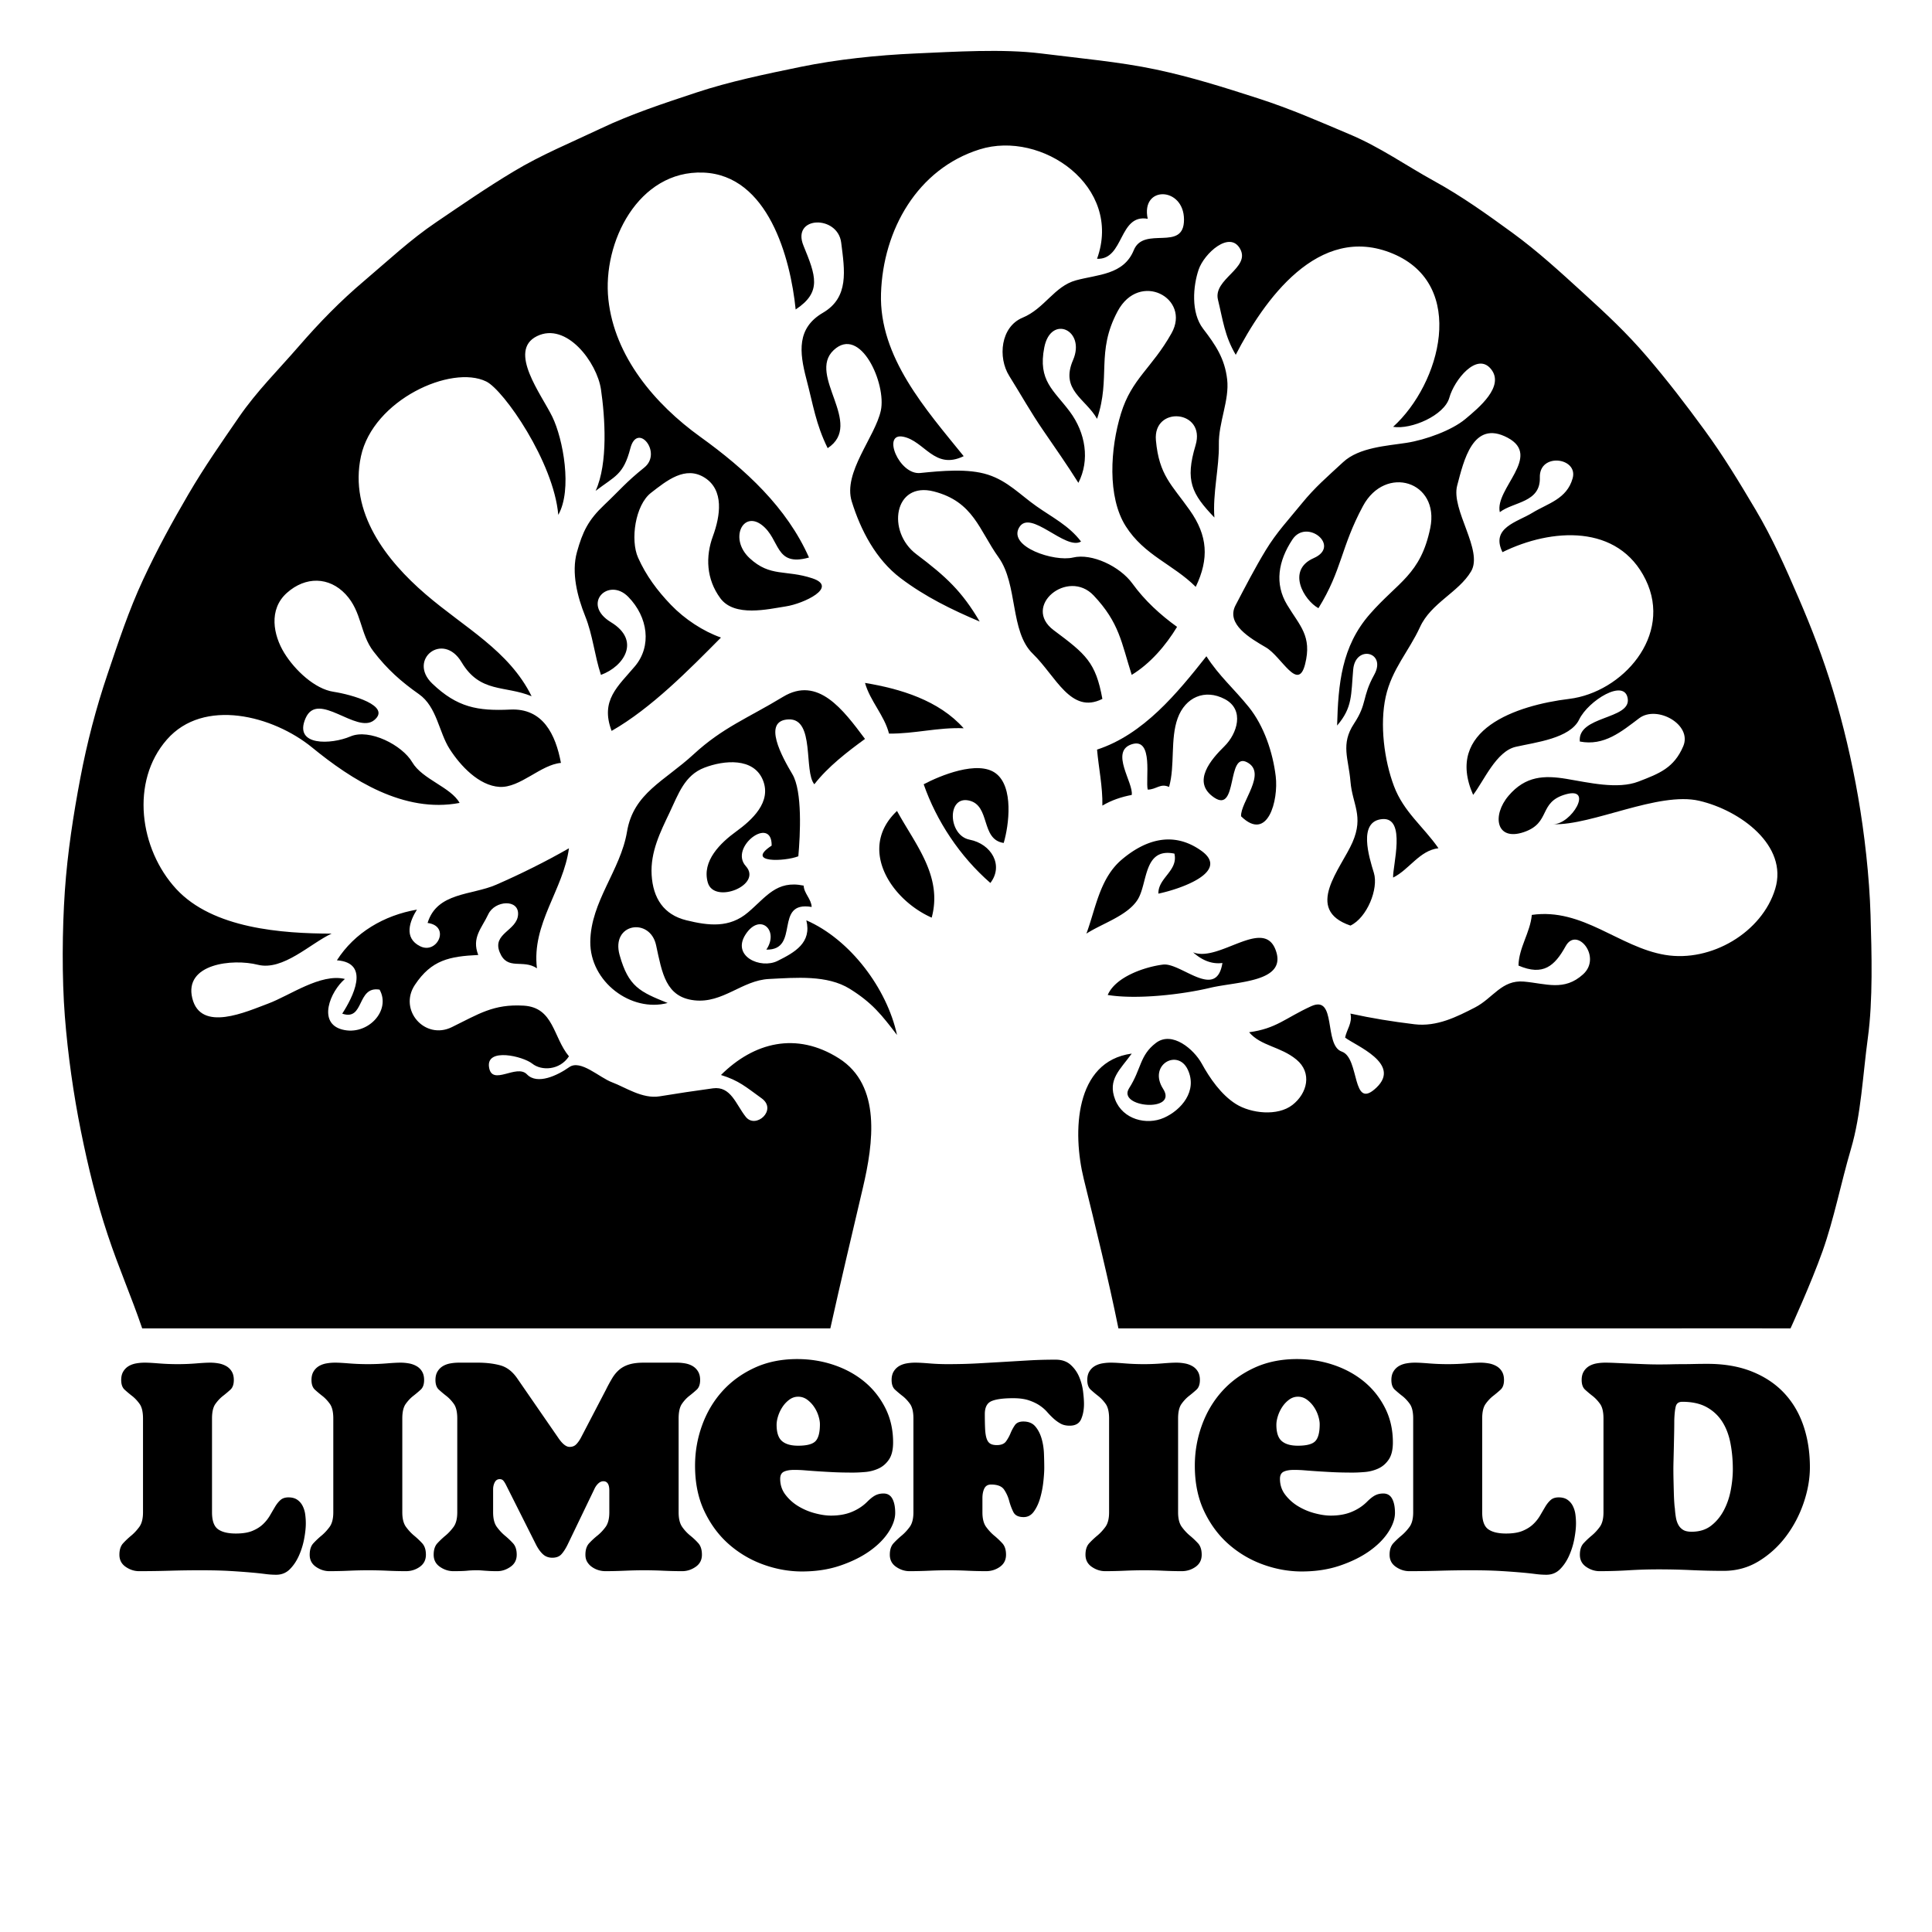 <svg xmlns="http://www.w3.org/2000/svg" version="1.1" xmlns:xlink="http://www.w3.org/1999/xlink" width="679" height="679"><svg xmlns="http://www.w3.org/2000/svg" xml:space="preserve" fill-rule="evenodd" stroke-linejoin="round" stroke-miterlimit="2" clip-rule="evenodd" version="1.1" viewBox="0 0 679 679"><g fill-rule="nonzero"><path d="M393.058 466.86h45.931c15.233 0 30.765.01 45.932 0 15.167-.01 30.924.018 45.932 0 15.008-.019 30.259.037 44.994 0 14.736-.038 53.431 0 53.431 0s7.205-15.709 11.268-27.166c4.032-11.372 6.43-23.847 9.983-35.948 3.562-12.093 4.134-25.835 5.933-39.061 1.8-13.217 1.34-29.584.938-43.12-.403-13.536-2.156-28.796-4.378-41.554-2.221-12.758-5.202-25.375-8.764-37.167-3.572-11.783-7.527-21.991-12.186-32.8-4.668-10.817-9.196-21.006-15.055-30.886-5.858-9.87-11.314-18.907-17.95-27.981-6.637-9.074-12.918-17.276-20.173-25.76-7.255-8.483-14.286-15.007-22.497-22.497-8.212-7.48-15.88-14.548-24.841-21.09-8.97-6.534-17.763-12.843-27.653-18.28-9.89-5.437-18.804-11.81-29.584-16.348-10.77-4.549-20.688-8.945-32.311-12.685-11.614-3.741-23.22-7.443-35.827-10.105-12.608-2.673-26.894-3.94-40.308-5.626-13.414-1.687-30.549-.59-44.057 0-13.507.59-27.718 2.11-40.307 4.687-12.59 2.587-25.188 5.203-36.858 9.074-11.67 3.872-22.722 7.5-33.38 12.55-10.649 5.053-20.998 9.28-30.765 15.168-9.777 5.877-17.998 11.586-27.184 17.81-9.196 6.215-16.855 13.46-25.31 20.622-8.455 7.153-15.72 14.614-22.966 22.966-7.246 8.362-14.773 15.786-21.044 24.888-6.262 9.11-12.092 17.416-17.81 27.184-5.709 9.768-10.949 19.338-15.917 30.015-4.968 10.676-8.643 21.785-12.552 33.38-3.918 11.586-7.133 23.8-9.514 36.417-2.39 12.617-4.49 26.04-5.418 39.576-.928 13.536-1.06 30.484 0 44.057s3.056 27.54 5.634 40.298c2.577 12.758 5.474 24.607 9.43 36.502 3.955 11.895 8.164 21.288 12.12 32.874H291.82c3.478-15.72 7.818-33.943 11.455-49.475 3.637-15.533 6.571-35.902-8.427-45.416-14.998-9.515-29.93-5.615-41.46 5.84 6.336 1.977 8.651 4.133 14.294 8.202 5.634 4.077-2.071 10.92-5.577 6.515-3.506-4.416-5.23-10.874-11.53-10.03-6.3.853-12.692 1.818-18.748 2.812-6.055.993-12.092-3.206-16.657-4.903-4.565-1.687-11.127-8.183-15.139-5.334-4.021 2.84-11.183 6.328-14.838 2.513-3.666-3.825-12.327 4.358-13.33-2.56-1.012-6.927 11.97-3.786 15.204-1.2 3.234 2.588 9.655 2.372 12.89-2.577-5.606-6.721-5.316-17.192-15.936-17.81-10.62-.62-15.795 2.952-25.244 7.564-9.449 4.622-18.823-6.027-12.973-14.848 5.849-8.82 12.204-10.03 22.281-10.527-2.409-6.102 1.228-9.402 3.516-14.295 2.287-4.902 10.873-5.474 10.47.16-.394 5.643-9.149 6.533-6.458 13.17 2.69 6.636 8.117 2.278 13.095 5.652-1.922-15.682 9.308-27.606 11.248-42.182-8.08 4.64-17.032 9.083-25.609 12.823-8.586 3.731-20.782 2.597-24.072 13.424 8.137 1.059 3.422 11.145-2.578 8.202-5.999-2.934-3.618-8.99-1.171-12.89-11.568 1.997-21.888 8.062-28.122 17.811 11.98.872 5.493 13.161 1.875 18.748 7.883 2.728 4.987-9.815 13.123-8.437 4.162 7.434-4.312 16.32-13.095 14.033-8.793-2.278-4.275-13.369.91-17.784-8.55-2.072-19.395 5.84-26.97 8.652-7.573 2.812-23.696 10.255-26.668-1.884-2.971-12.13 14.155-13.995 23.013-11.764 8.858 2.23 18.466-7.471 25.937-10.94-17.332-.037-41.695-1.724-54.602-15.7-12.899-13.987-16.198-37.74-3.281-52.494 12.908-14.764 37.308-8.465 51.087 2.812 13.79 11.267 32.171 23.163 51.79 19.45-3.036-5.53-13.113-8.277-16.638-14.295-3.515-6.018-15.045-11.932-21.728-9.073-6.684 2.868-20.098 3.534-15.767-6.393 4.33-9.927 17.932 5.708 24.11.675 6.177-5.034-7.875-8.99-14.333-9.984-6.459-.984-13.461-7.461-17.276-13.657-3.806-6.206-5.606-15.242.937-21.091 6.543-5.85 14.82-5.71 20.623.468 5.793 6.178 5.033 13.93 9.842 20.154 4.809 6.234 9.646 10.546 15.954 14.98 6.309 4.443 6.974 13.31 10.761 19.235 3.788 5.933 10.35 12.945 17.567 13.348 7.227.403 14.426-7.809 21.57-8.427-1.894-10.068-6.347-19.292-17.811-18.748-11.464.544-18.654-.75-27.418-9.14-8.756-8.398 3.787-18.447 10.31-7.498 6.525 10.948 15.205 8.07 24.607 11.951-7.968-16.076-23.481-23.997-37.261-35.855-13.78-11.848-26.978-28.721-22.713-48.49 4.275-19.76 31.728-32.307 44.039-26.266 6.154 3.018 23.706 28.307 25.309 46.87 5.015-8.833 1.697-26.67-2.09-34.469-3.788-7.799-15.795-23.219-5.41-28.337 10.387-5.118 21.12 9.243 22.507 18.739 1.388 9.503 2.569 25.87-1.884 35.628 6.871-5.25 9.777-5.587 12.214-14.97 2.428-9.393 11.39 1.546 4.894 6.768-6.497 5.22-8.418 7.78-14.061 13.123-5.643 5.343-7.602 9.393-9.618 16.63-2.015 7.236.178 15.682 2.887 22.44 2.719 6.75 3.29 13.855 5.559 20.688 8.137-2.99 14.08-12.101 3.515-18.513-10.564-6.421-.89-16.039 6.093-8.905 6.974 7.133 8.277 17.313 2.344 24.372-5.934 7.058-12.299 11.951-8.202 22.731 13.957-7.977 27.202-21.475 38.432-32.808-6.233-2.184-12.767-6.477-17.576-11.483-4.808-4.996-8.755-10.311-11.548-16.573-2.803-6.252-1.003-18.504 4.518-22.797 5.53-4.293 12.073-9.674 18.907-5.315 6.834 4.359 5.493 13.367 2.868 20.529-2.634 7.152-2.362 15.063 2.597 21.812 4.968 6.74 16.798 3.834 23.032 2.878 6.233-.947 18.644-6.786 9.28-9.88-9.355-3.093-14.745-.337-22-7.058-7.247-6.73-2.447-16.742 4.217-11.718 6.665 5.034 4.481 14.886 16.639 11.483-7.77-17.538-22.225-30.924-38.198-42.416-15.973-11.493-30.165-28.234-32.312-48.304-2.147-20.068 10.546-45.424 33.324-44.571 22.778.862 30.662 29.9 32.5 48.114 9.317-6.14 7.039-11.952 2.746-22.432-4.294-10.48 12.017-10.855 13.254-1.069 1.238 9.777 2.84 19.254-6.411 24.654-9.252 5.399-8.296 13.826-5.84 23.219 2.465 9.392 3.309 15.823 7.499 24.372 12.973-8.53-7.321-25.6 2.109-34.45 9.43-8.848 18.616 11.924 16.573 21.26-2.044 9.328-13.367 21.776-10.218 31.919 3.14 10.133 8.484 20.369 17.126 26.921 8.652 6.553 18.073 11.146 27.84 15.28-6.233-10.602-11.745-15.748-22.262-23.67-10.518-7.92-7.874-25.637 6.12-22.056 13.987 3.59 15.908 13.564 22.77 23.163 6.87 9.59 3.946 26.06 12.045 33.886 8.09 7.837 13.358 21.466 24.447 15.86-2.353-12.916-5.802-15.7-17.107-24.137-11.296-8.446 4.996-21.803 14.06-12.186 9.065 9.618 9.721 16.517 13.358 27.887 6.572-4.012 11.999-10.377 15.936-16.873-5.85-4.208-11.333-9.205-15.701-15.232-4.378-6.027-14.24-10.724-20.857-9.14-6.618 1.585-22.853-3.75-18.963-10.526 3.89-6.778 16.3 8.183 21.775 4.902-4.293-5.624-10.011-8.408-15.701-12.42-5.69-4.003-10.086-8.85-17.042-11.08-6.955-2.24-16.348-1.331-23.79-.581-7.434.74-13.546-14.258-5.99-12.758 7.555 1.49 11.005 11.84 21.278 6.843-13.226-16.367-29.771-34.786-29.059-57.18.713-22.395 12.833-43.795 34.665-50.638 21.822-6.852 50.394 13.058 41.263 38.451 9.562.422 7.556-15.87 17.81-14.06-2.549-11.727 12.693-11.361 12.75.243.046 11.596-14.09 2.053-17.652 10.79-3.562 8.736-12.73 8.511-20.332 10.601-7.611 2.081-11.023 9.927-18.747 13.124-7.724 3.206-8.774 13.957-4.687 20.472 4.077 6.525 7.574 12.796 11.876 19.057 4.294 6.271 8.503 12.261 12.42 18.514 4.078-7.968 2.579-17.548-3.046-25.075-5.624-7.528-11.248-10.818-8.933-22.526 2.315-11.708 14.68-6.102 10.096 4.472-4.575 10.583 4.462 13.554 8.445 20.631 4.94-14.613-.478-23.369 7.218-37.776 7.687-14.417 25.863-4.593 18.954 7.705-6.908 12.299-13.986 15.926-17.754 28.178-3.777 12.242-4.865 29.321 1.66 39.623 6.533 10.302 16.638 13.377 24.606 21.326 4.743-9.9 4.227-17.998-2.11-26.95-6.327-8.962-10.77-12.233-11.885-24.54-1.107-12.3 17.67-10.734 13.93 1.743-3.75 12.467-1.332 17.07 6.626 25.375-.665-8.212 1.716-17.773 1.566-25.619-.15-7.846 3.759-15.57 2.915-22.92-.844-7.351-4.059-12.082-8.446-17.803-4.387-5.718-3.506-15.092-1.584-20.763 1.912-5.671 10.967-13.958 14.614-7.265 3.646 6.693-9.58 10.546-7.818 17.81 1.772 7.265 2.353 12.796 6.252 19.376 9.721-18.85 28.966-46.55 55.231-35.545 26.266 10.995 16.742 45.772.075 60.855 6.374 1.04 18.017-4.003 19.76-10.236 1.734-6.245 9.674-16.16 14.623-10.087 4.94 6.075-4.284 13.64-8.999 17.584-4.715 3.946-13.882 7.311-20.688 8.37-6.814 1.06-16.676 1.575-22.272 6.787-5.605 5.203-9.814 8.737-14.53 14.53-4.714 5.793-8.801 10.086-12.654 16.404-3.843 6.327-7.152 12.767-10.62 19.376-3.46 6.618 5.155 11.567 10.667 14.792 5.521 3.215 11.286 15.823 13.78 5.905 2.493-9.917-1.847-13.442-6.319-20.866-4.48-7.415-3.13-15.401 1.866-22.957 4.987-7.564 17.191 2.278 7.48 6.543-9.711 4.265-3.365 14.867 1.66 17.595 8.36-13.508 7.789-21.279 15.654-35.902 7.855-14.632 27.024-8.736 23.65 7.715-3.384 16.442-11.324 18.916-21.26 30.296-9.946 11.38-11.09 24.56-11.483 39.136 5.474-6.346 4.874-10.808 5.652-19.657.77-8.858 11.83-6.243 7.406 1.781-4.434 8.015-2.362 10.02-7.134 17.238-4.762 7.218-1.893 12.27-1.228 20.314.666 8.042 4.743 12.092.713 21.353-4.031 9.26-17.267 23.632-.722 29.273 5.802-2.747 9.955-12.927 8.23-18.542-1.725-5.615-5.634-18.138 2.944-18.879 8.586-.75 3.59 16.639 3.824 20.548 5.662-2.784 9.252-9.524 15.936-10.311-5.334-7.668-12.233-12.749-15.645-21.85-3.422-9.093-5.043-21.626-2.897-31.375 2.156-9.74 8.165-16.01 12.055-24.503 3.89-8.493 13.545-12.167 17.941-19.554 4.397-7.387-7.133-21.654-4.874-30.184 2.269-8.52 5.456-23.322 17.717-16.816 12.251 6.505-4.575 17.95-2.738 26.171 4.819-3.693 14.342-3.337 14.07-12.176-.28-8.85 13.565-7.059 11.53.272-2.043 7.34-8.774 8.83-14.135 12.12-5.362 3.29-14.755 5.24-10.527 13.845 17.182-8.464 40.701-10.04 50.319 9.674 9.617 19.713-8.25 39.623-26.875 41.892-18.626 2.268-43.889 10.798-33.755 33.736 3.768-4.884 8.09-15.326 14.979-16.892 6.88-1.574 19.066-2.915 22.282-9.59 3.224-6.666 16.066-14.624 17.079-7.292 1.022 7.33-17.773 5.934-16.845 15.024 8.549 1.66 14.633-3.496 20.866-8.192 6.224-4.705 18.738 2.222 15.476 9.853-3.262 7.63-8.39 9.58-15.72 12.401-7.33 2.831-17.51.356-25.309-.937-7.799-1.294-14.389-1.06-20.341 5.905-5.943 6.965-4.415 16.095 5.315 12.814 9.73-3.28 4.968-10.545 14.82-13.301 9.852-2.758 1.94 10.555-4.48 10.515 13.647.507 36.95-11.576 51.349-8.23 14.389 3.347 31.309 15.73 26.687 30.962-4.612 15.242-22.478 25.89-38.667 23.2-16.188-2.69-28.984-16.62-46.869-14.06-.572 6.233-4.574 11.492-4.687 17.81 8.67 3.721 12.711.178 16.592-6.843 3.89-7.021 12.814 3.796 6.14 9.89-6.674 6.092-13.077 3.252-20.857 2.577-7.78-.665-10.818 5.821-17.154 9.093-6.346 3.262-13.386 6.861-21.279 5.905-7.893-.956-14.885-2.09-22.497-3.75.778 3.225-1.331 5.616-1.875 8.437 3.675 2.84 19.854 9.14 11.014 17.576-8.84 8.437-5.736-10.414-12.186-12.655-6.458-2.23-1.65-20.125-10.78-15.935-9.139 4.18-12.13 7.827-21.794 9.14 4.181 4.893 11.033 4.968 16.639 9.608 5.605 4.63 3.834 11.867-1.406 15.935s-14.605 2.972-19.845-.31c-5.24-3.28-9.26-9.176-12.026-14.22-2.775-5.033-10.424-11.623-16.142-7.236-5.727 4.378-5.034 9.083-9.393 15.898-4.358 6.815 17.351 8.633 11.961.225-5.39-8.408 5.128-14.295 8.653-6.777 3.533 7.518-2.306 14.257-8.371 16.938-6.065 2.69-14.445.628-17.154-6.411-2.71-7.04 1.687-10.405 5.84-16.152-20.126 2.719-20.885 27.728-16.864 44.048 4.021 16.32 8.783 35.705 12.177 52.503v.02Z"></path><path d="M423.991 230.639c-10.264 12.983-22.103 27.475-38.433 32.808.582 6.59 1.988 12.936 1.875 19.685 3.225-1.921 6.703-3.065 10.311-3.75.703-4.19-7.78-15.288 0-17.81 7.771-2.512 4.753 12.496 5.625 15.936 3.074-.028 4.405-2.334 7.499-.937 2.137-7.48.365-16.836 3.028-24.157 2.662-7.32 9.514-10.451 16.582-6.702 7.068 3.75 4.302 12.177-.16 16.564-4.461 4.396-11.82 12.56-3.533 18.063 8.277 5.512 4.321-16.207 11.501-12.44 7.18 3.77-2.418 14.09-2.109 18.983 9.383 9.186 13.19-5.643 12.177-14.051-1.013-8.418-4.125-17.698-9.44-24.307-5.324-6.599-10.442-10.902-14.923-17.885Zm-85.302 25.31c-8.736-9.824-22.234-13.883-34.683-15.936 1.8 6.393 6.796 11.38 8.437 17.81 8.942.103 17.247-2.259 26.246-1.875Zm-34.683 3.749c-7.677-10.255-16.517-22.272-28.843-14.783-12.327 7.48-21.148 10.743-31.384 20.173-10.236 9.44-21.157 13.648-23.416 27.203-2.259 13.554-12.748 24.54-12.907 38.648-.16 14.108 14.37 24.963 27.184 21.56-9.74-3.928-13.761-5.68-16.883-16.864-3.112-11.183 10.696-13.33 12.824-3.45 2.128 9.88 3.402 18.233 13.432 19.376 10.021 1.144 16.76-7.03 26.247-7.499 9.487-.468 20.454-1.48 28.403 3.469 7.949 4.94 11.267 9.27 16.592 16.216-3.525-16.338-16.442-33.577-31.871-40.307 1.968 7.92-4.134 11.295-10.105 14.267-5.972 2.968-16.283-1.622-11.22-9.35 5.061-7.724 11.866-1.35 7.264 5.39 12.073.216 2.418-17.266 15.935-14.998-.112-2.793-2.69-4.734-2.812-7.499-9.542-1.996-13.142 3.984-19.61 9.449s-13.658 4.687-21.625 2.728c-7.977-1.96-11.708-7.78-12.196-15.926-.487-8.146 3.15-15.26 6.271-21.85 3.131-6.581 5.287-13.19 12.27-15.852 6.975-2.671 17.24-3.571 20.52 4.265 3.281 7.837-3.937 14.23-9.346 18.157-5.418 3.928-12.214 10.377-9.955 18.017 2.269 7.64 19.339.806 13.34-5.84-6.01-6.646 9.223-18.045 9.083-7.209-9.43 6.178 4.583 5.634 9.373 3.75.666-7.508 1.482-22.835-2.09-28.843-3.571-6.009-10.752-18.87-1.36-19.264 9.393-.403 5.269 18.317 9.075 22.798 4.79-6.187 11.66-11.455 17.81-15.936v.004Zm48.744 36.558c1.847-6.243 3.562-19.648-2.747-24.438-6.299-4.8-19.76.834-25.374 3.815 4.48 12.852 12.664 25.32 23.434 34.684 4.771-6.187.347-13.724-7.283-15.214-7.63-1.49-8.034-15.448-.291-13.77 7.743 1.678 4.03 13.723 12.261 14.923Z"></path><path d="M315.255 285.007c-13.902 13.114-2.194 31.14 12.186 37.496 3.946-14.596-5.812-25.778-12.186-37.496Zm91.863 29.06c8.043-1.688 25.3-7.762 15.073-15.074-10.236-7.302-20.172-3.478-27.962 3.121-7.78 6.609-9.158 17.295-12.42 26.013 5.456-3.553 14.445-6.271 18.026-11.97 3.58-5.7 1.959-18.401 12.908-16.152 1.406 6.028-5.784 8.521-5.625 14.061Zm-17.81 35.62c10.452 1.678 26.397-.225 35.93-2.503 9.524-2.287 27.38-1.903 23.06-13.367-4.322-11.455-19.957 4.509-28.994.872 2.85 2.54 6.3 4.283 10.312 3.75-2.1 13.3-14.596-.217-20.867.562-6.27.778-16.685 4.237-19.441 10.686Zm-287.92 176.566c1.26 0 2.293.28 3.098.84a5.79 5.79 0 0 1 1.89 2.205c.454.91.752 1.89.892 2.94s.21 2.1.21 3.15c0 1.54-.192 3.342-.578 5.406a26.494 26.494 0 0 1-1.837 5.932c-.84 1.89-1.907 3.482-3.202 4.777-1.294 1.295-2.887 1.942-4.777 1.942a29.72 29.72 0 0 1-3.884-.263 122.748 122.748 0 0 0-4.935-.524 271.168 271.168 0 0 0-7.244-.525c-2.868-.175-6.439-.263-10.709-.263-3.499 0-7.051.053-10.656.158a369.48 369.48 0 0 1-10.76.157c-1.68 0-3.255-.506-4.725-1.522-1.47-1.014-2.205-2.432-2.205-4.252 0-1.75.438-3.097 1.312-4.042a29.423 29.423 0 0 1 2.835-2.677c1.015-.84 1.96-1.855 2.835-3.045.874-1.19 1.312-2.904 1.312-5.144v-32.966c0-2.31-.402-4.024-1.207-5.145-.806-1.119-1.68-2.047-2.625-2.782a43.17 43.17 0 0 1-2.625-2.205c-.805-.734-1.207-1.871-1.207-3.412 0-1.19.245-2.187.735-2.992a5.444 5.444 0 0 1 1.89-1.89c.77-.454 1.645-.768 2.624-.944a17.352 17.352 0 0 1 3.045-.263c1.12 0 2.747.088 4.882.263a82.87 82.87 0 0 0 6.771.262c2.155.001 4.31-.087 6.457-.262 2.135-.175 3.762-.263 4.882-.263.98 0 1.96.088 2.94.263a8.38 8.38 0 0 1 2.677.945c.8.45 1.47 1.102 1.942 1.89.49.805.735 1.802.735 2.991 0 1.54-.402 2.678-1.207 3.412a43.642 43.642 0 0 1-2.625 2.205c-.945.735-1.819 1.663-2.625 2.782-.806 1.12-1.207 2.835-1.207 5.145v32.966c0 2.94.7 4.917 2.1 5.931 1.4 1.016 3.499 1.523 6.299 1.523 2.38 0 4.322-.315 5.827-.945 1.504-.63 2.746-1.417 3.727-2.362a13.982 13.982 0 0 0 2.414-3.045 434.4 434.4 0 0 1 1.785-3.045c.56-.945 1.19-1.732 1.89-2.362.7-.63 1.645-.945 2.835-.945Zm28.032-46.824c2.155.001 4.31-.087 6.457-.262 2.134-.175 3.762-.263 4.882-.263.98 0 1.96.088 2.94.263a8.38 8.38 0 0 1 2.677.945c.8.45 1.47 1.102 1.942 1.89.49.805.735 1.802.735 2.991 0 1.54-.403 2.678-1.208 3.412a43.642 43.642 0 0 1-2.624 2.205c-.945.735-1.819 1.663-2.625 2.782-.806 1.12-1.207 2.835-1.207 5.145v32.966c0 2.24.437 3.955 1.312 5.144.875 1.19 1.819 2.205 2.835 3.045a29.423 29.423 0 0 1 2.834 2.677c.875.945 1.313 2.293 1.313 4.042 0 1.82-.717 3.238-2.153 4.252-1.435 1.015-3.062 1.522-4.881 1.522-2.03 0-4.2-.052-6.51-.157a148.728 148.728 0 0 0-6.719-.158c-2.1 0-4.357.053-6.771.158a158.6 158.6 0 0 1-6.877.157c-1.68 0-3.255-.506-4.725-1.522-1.47-1.014-2.204-2.432-2.204-4.252 0-1.75.437-3.097 1.312-4.042a29.423 29.423 0 0 1 2.835-2.677c1.015-.84 1.959-1.855 2.834-3.045s1.313-2.904 1.313-5.144v-32.966c0-2.31-.403-4.024-1.208-5.145-.806-1.119-1.68-2.047-2.624-2.782a43.17 43.17 0 0 1-2.625-2.205c-.806-.734-1.207-1.871-1.207-3.412 0-1.19.243-2.187.735-2.992a5.444 5.444 0 0 1 1.89-1.89c.768-.454 1.644-.768 2.624-.944a17.352 17.352 0 0 1 3.045-.263c1.12 0 2.746.088 4.882.263a82.87 82.87 0 0 0 6.771.262Zm70.761 29.081c.91 0 1.646-.262 2.205-.787.56-.525 1.12-1.277 1.68-2.257l8.924-17.113a57.13 57.13 0 0 1 2.205-4.042c.7-1.155 1.522-2.134 2.467-2.94.945-.804 2.1-1.417 3.464-1.837 1.365-.42 3.097-.63 5.197-.63h11.444c1.05 0 2.065.088 3.044.263.98.175 1.856.49 2.625.945a5.444 5.444 0 0 1 1.89 1.89c.49.804.735 1.802.735 2.991 0 1.54-.403 2.678-1.208 3.412a43.642 43.642 0 0 1-2.624 2.205c-.945.735-1.803 1.663-2.572 2.782-.77 1.12-1.155 2.835-1.155 5.145v32.966c0 2.24.42 3.954 1.26 5.144a14.766 14.766 0 0 0 2.834 3.045 22.992 22.992 0 0 1 2.835 2.677c.84.945 1.26 2.293 1.26 4.042 0 1.82-.735 3.238-2.205 4.252-1.47 1.015-3.045 1.522-4.724 1.522-2.1 0-4.322-.052-6.667-.157a151.027 151.027 0 0 0-6.772-.158c-2.03 0-4.27.053-6.719.158-2.45.105-4.724.157-6.824.157a8.4 8.4 0 0 1-2.467-.367 7.951 7.951 0 0 1-2.258-1.103 5.806 5.806 0 0 1-1.68-1.785c-.42-.699-.63-1.539-.63-2.52 0-1.748.438-3.096 1.313-4.041a26.446 26.446 0 0 1 2.887-2.677c1.05-.84 2.013-1.855 2.887-3.045.875-1.19 1.313-2.904 1.313-5.144v-7.664c0-2.17-.7-3.255-2.1-3.255-.63 0-1.225.262-1.785.787a6.063 6.063 0 0 0-1.365 1.943l-9.449 19.632c-.7 1.4-1.417 2.503-2.152 3.307-.735.806-1.802 1.208-3.202 1.208-1.26 0-2.327-.385-3.202-1.155-.875-.769-1.697-1.89-2.467-3.36l-10.709-21.312c-.42-.77-.768-1.26-1.05-1.47-.28-.21-.63-.315-1.05-.315-.768 0-1.347.368-1.732 1.102-.384.735-.577 1.558-.577 2.468v8.084c0 2.24.437 3.954 1.312 5.144s1.819 2.205 2.835 3.045a29.423 29.423 0 0 1 2.834 2.677c.875.945 1.313 2.293 1.313 4.042 0 1.82-.735 3.238-2.205 4.252-1.47 1.015-3.01 1.522-4.62 1.522a50.12 50.12 0 0 1-2.572-.052 87.614 87.614 0 0 1-3.097-.21 19.61 19.61 0 0 0-1.575-.053c-1.19 0-2.31.053-3.36.158-1.049.105-2.658.157-4.829.157-1.68 0-3.254-.507-4.724-1.522-1.47-1.014-2.205-2.432-2.205-4.252 0-1.75.438-3.097 1.313-4.042a29.423 29.423 0 0 1 2.834-2.677c1.015-.84 1.96-1.855 2.835-3.045s1.312-2.904 1.312-5.144v-32.966c0-2.31-.403-4.024-1.207-5.145-.806-1.119-1.68-2.047-2.625-2.782a43.459 43.459 0 0 1-2.624-2.205c-.806-.734-1.208-1.871-1.208-3.412 0-1.19.245-2.187.735-2.992a5.444 5.444 0 0 1 1.89-1.89c.769-.454 1.645-.768 2.625-.944a17.352 17.352 0 0 1 3.044-.263h6.51c3.008 0 5.669.315 7.978.945 2.31.63 4.305 2.17 5.985 4.62l14.488 20.997c1.4 2.03 2.695 3.044 3.884 3.044Z"></path><path d="M280.182 477.644c4.48 0 8.748.683 12.808 2.048 4.06 1.364 7.63 3.307 10.709 5.826 3.079 2.52 5.546 5.6 7.401 9.24 1.856 3.64 2.782 7.699 2.782 12.178 0 2.59-.49 4.602-1.47 6.036-.979 1.435-2.204 2.485-3.674 3.15a14.057 14.057 0 0 1-4.62 1.207c-1.609.141-3.044.21-4.304.21-2.8 0-5.215-.052-7.244-.157a372.39 372.39 0 0 1-5.407-.315 268.43 268.43 0 0 1-4.252-.315 45.408 45.408 0 0 0-3.78-.158c-1.54 0-2.746.21-3.621.63-.875.42-1.313 1.26-1.313 2.52 0 2.1.612 3.956 1.838 5.564a16.148 16.148 0 0 0 4.514 4.042 22.103 22.103 0 0 0 5.827 2.468c2.1.56 3.99.84 5.669.84 2.8 0 5.25-.437 7.35-1.313 2.099-.874 3.884-2.047 5.353-3.517 1.12-1.12 2.1-1.89 2.94-2.31.84-.42 1.785-.63 2.835-.63 1.4 0 2.432.614 3.097 1.838.664 1.225.997 2.887.997 4.987s-.787 4.357-2.362 6.771c-1.575 2.415-3.796 4.638-6.667 6.667-2.868 2.03-6.317 3.727-10.34 5.092-4.025 1.365-8.487 2.047-13.387 2.047-4.549 0-9.064-.804-13.543-2.415a37.458 37.458 0 0 1-12.074-7.086c-3.57-3.114-6.456-6.982-8.661-11.601-2.205-4.62-3.307-9.974-3.307-16.063 0-4.9.822-9.624 2.467-14.174 1.645-4.549 4.007-8.538 7.087-11.968 3.08-3.429 6.843-6.177 11.286-8.242 4.443-2.064 9.467-3.097 15.066-3.097Zm.314 13.229c-1.12 0-2.152.35-3.097 1.05a9.978 9.978 0 0 0-2.414 2.572 12.793 12.793 0 0 0-1.523 3.202c-.35 1.12-.525 2.135-.525 3.044 0 2.73.63 4.638 1.89 5.722 1.26 1.086 3.15 1.628 5.67 1.628 3.079 0 5.126-.542 6.141-1.628 1.015-1.084 1.523-3.061 1.523-5.932 0-.84-.176-1.818-.525-2.94a11.923 11.923 0 0 0-1.523-3.149 10.315 10.315 0 0 0-2.414-2.52 5.253 5.253 0 0 0-3.203-1.05Z"></path><path d="M353.567 546.41c0 1.821-.717 3.239-2.152 4.253-1.435 1.015-3.062 1.522-4.882 1.522-2.03 0-4.2-.052-6.509-.157a148.728 148.728 0 0 0-6.72-.158c-2.099 0-4.356.053-6.77.158a158.6 158.6 0 0 1-6.877.157c-1.68 0-3.255-.507-4.725-1.522-1.47-1.014-2.205-2.432-2.205-4.252 0-1.75.438-3.097 1.313-4.042a29.423 29.423 0 0 1 2.834-2.677c1.016-.84 1.96-1.855 2.835-3.045s1.312-2.904 1.312-5.144v-32.966c0-2.31-.403-4.024-1.207-5.145-.806-1.119-1.68-2.047-2.625-2.782a43.459 43.459 0 0 1-2.624-2.205c-.806-.734-1.208-1.871-1.208-3.412 0-1.19.244-2.187.735-2.992a5.444 5.444 0 0 1 1.89-1.89c.769-.454 1.645-.768 2.625-.944a17.352 17.352 0 0 1 3.044-.263c1.19 0 2.835.088 4.935.263 2.1.175 4.234.262 6.404.262 3.78 0 7.262-.087 10.446-.262 3.184-.175 6.247-.35 9.187-.525l8.87-.525c2.975-.175 6.143-.263 9.502-.263 2.17 0 3.919.596 5.25 1.785a11.789 11.789 0 0 1 3.044 4.305 19.327 19.327 0 0 1 1.365 5.144c.21 1.75.315 3.185.315 4.304 0 2.03-.333 3.816-.997 5.355-.666 1.54-2.013 2.31-4.042 2.31-1.26 0-2.328-.244-3.202-.736a13.348 13.348 0 0 1-2.468-1.784 28.22 28.22 0 0 1-2.257-2.31c-.735-.84-1.627-1.61-2.677-2.31-1.05-.699-2.31-1.293-3.78-1.784-1.47-.49-3.29-.735-5.459-.735-3.43 0-5.95.332-7.559.997-1.61.666-2.415 2.188-2.415 4.567 0 2.1.035 3.85.105 5.25.07 1.4.244 2.519.525 3.359.281.84.7 1.435 1.26 1.785.56.35 1.33.525 2.31.525 1.54 0 2.625-.437 3.254-1.313a13.945 13.945 0 0 0 1.575-2.834 15.72 15.72 0 0 1 1.523-2.835c.595-.875 1.593-1.312 2.992-1.312 1.818 0 3.22.577 4.2 1.732.979 1.155 1.715 2.572 2.204 4.252.49 1.68.769 3.464.84 5.354.07 1.89.105 3.534.105 4.935 0 1.26-.105 2.87-.315 4.829a34.436 34.436 0 0 1-1.103 5.722c-.524 1.856-1.26 3.447-2.204 4.777-.945 1.33-2.153 1.994-3.622 1.994-1.82 0-3.028-.594-3.622-1.784a20.923 20.923 0 0 1-1.47-3.937 12.967 12.967 0 0 0-1.785-3.937c-.805-1.19-2.328-1.785-4.567-1.785-1.12 0-1.908.455-2.362 1.365-.455.909-.683 2.065-.683 3.464v4.935c0 2.24.438 3.954 1.313 5.144.874 1.19 1.818 2.205 2.834 3.045a29.423 29.423 0 0 1 2.835 2.677c.875.945 1.312 2.293 1.312 4.042Zm48.504-66.98c2.17 0 4.322-.088 6.457-.263 2.135-.175 3.762-.263 4.882-.263.98 0 1.96.088 2.94.263a8.38 8.38 0 0 1 2.677.945c.8.45 1.47 1.102 1.942 1.89.49.804.735 1.802.735 2.991 0 1.54-.403 2.678-1.207 3.412a43.642 43.642 0 0 1-2.625 2.205c-.945.735-1.819 1.663-2.625 2.782-.806 1.12-1.207 2.835-1.207 5.145v32.966c0 2.24.438 3.954 1.312 5.144.875 1.19 1.82 2.205 2.835 3.045a29.423 29.423 0 0 1 2.835 2.677c.874.945 1.312 2.293 1.312 4.042 0 1.82-.717 3.238-2.152 4.252-1.435 1.015-3.063 1.522-4.882 1.522-2.03 0-4.2-.052-6.51-.157a148.728 148.728 0 0 0-6.719-.158c-2.1 0-4.357.053-6.771.158-2.291.102-4.584.154-6.877.157-1.68 0-3.254-.507-4.724-1.522-1.47-1.014-2.205-2.432-2.205-4.252 0-1.75.438-3.097 1.312-4.042a29.423 29.423 0 0 1 2.835-2.677c1.015-.84 1.96-1.855 2.835-3.045.874-1.19 1.312-2.904 1.312-5.144v-32.966c0-2.31-.403-4.024-1.207-5.145-.807-1.119-1.68-2.047-2.625-2.782a43.17 43.17 0 0 1-2.625-2.205c-.806-.734-1.207-1.871-1.207-3.412 0-1.19.244-2.187.735-2.992a5.444 5.444 0 0 1 1.89-1.89c.768-.454 1.645-.768 2.624-.944a17.352 17.352 0 0 1 3.045-.263c1.12 0 2.746.088 4.882.263a82.87 82.87 0 0 0 6.771.262Z"></path><path d="M455.825 477.644c4.48 0 8.748.683 12.808 2.048 4.06 1.364 7.63 3.307 10.709 5.826 3.08 2.52 5.546 5.6 7.401 9.24 1.856 3.64 2.783 7.699 2.783 12.178 0 2.59-.49 4.602-1.47 6.036-.98 1.435-2.205 2.485-3.675 3.15a14.057 14.057 0 0 1-4.62 1.207c-1.609.141-3.044.21-4.304.21-2.8 0-5.214-.052-7.244-.157a372.39 372.39 0 0 1-5.407-.315 268.43 268.43 0 0 1-4.252-.315 45.408 45.408 0 0 0-3.78-.158c-1.54 0-2.747.21-3.621.63-.875.42-1.312 1.26-1.312 2.52 0 2.1.612 3.956 1.837 5.564a16.148 16.148 0 0 0 4.514 4.042 22.103 22.103 0 0 0 5.827 2.468c2.1.56 3.99.84 5.67.84 2.8 0 5.249-.437 7.348-1.313 2.1-.874 3.885-2.047 5.355-3.517 1.12-1.12 2.1-1.89 2.94-2.31.84-.42 1.784-.63 2.834-.63 1.4 0 2.433.614 3.097 1.838.666 1.225.998 2.887.998 4.987s-.788 4.357-2.363 6.771c-1.575 2.415-3.796 4.638-6.666 6.667-2.869 2.03-6.317 3.727-10.342 5.092-4.024 1.365-8.486 2.047-13.385 2.047-4.55 0-9.065-.804-13.544-2.415a37.458 37.458 0 0 1-12.073-7.086c-3.57-3.114-6.457-6.982-8.662-11.601-2.204-4.62-3.307-9.974-3.307-16.063 0-4.9.822-9.624 2.467-14.174 1.646-4.549 4.008-8.538 7.087-11.968 3.08-3.429 6.843-6.177 11.286-8.242 4.443-2.064 9.468-3.097 15.066-3.097Zm.315 13.229c-1.12 0-2.153.35-3.097 1.05a9.978 9.978 0 0 0-2.415 2.572 12.793 12.793 0 0 0-1.522 3.202c-.35 1.12-.525 2.135-.525 3.044 0 2.73.63 4.638 1.89 5.722 1.26 1.086 3.149 1.628 5.669 1.628 3.079 0 5.126-.542 6.141-1.628 1.016-1.084 1.523-3.061 1.523-5.932 0-.84-.176-1.818-.525-2.94a11.95 11.95 0 0 0-1.522-3.149 10.315 10.315 0 0 0-2.415-2.52 5.253 5.253 0 0 0-3.202-1.05Z"></path><path d="M547.793 526.253c1.26 0 2.292.28 3.098.84a5.79 5.79 0 0 1 1.89 2.205c.454.91.752 1.89.892 2.94s.21 2.1.21 3.15c0 1.54-.193 3.342-.578 5.406a26.494 26.494 0 0 1-1.837 5.932c-.84 1.89-1.908 3.482-3.202 4.777s-2.887 1.942-4.777 1.942a29.72 29.72 0 0 1-3.885-.263 122.748 122.748 0 0 0-4.934-.524 271.168 271.168 0 0 0-7.244-.525c-2.868-.175-6.439-.263-10.709-.263-3.499 0-7.052.053-10.656.158-3.604.105-7.192.157-10.761.157-1.68 0-3.255-.506-4.725-1.522-1.47-1.014-2.204-2.432-2.204-4.252 0-1.75.438-3.097 1.312-4.042a29.423 29.423 0 0 1 2.835-2.677c1.015-.84 1.959-1.855 2.834-3.045s1.313-2.904 1.313-5.144v-32.966c0-2.31-.403-4.024-1.208-5.145-.806-1.119-1.68-2.047-2.624-2.782a43.17 43.17 0 0 1-2.625-2.205c-.806-.734-1.207-1.871-1.207-3.412 0-1.19.243-2.187.735-2.992a5.444 5.444 0 0 1 1.89-1.89c.768-.454 1.644-.768 2.624-.944a17.352 17.352 0 0 1 3.045-.263c1.12 0 2.746.088 4.882.263a82.87 82.87 0 0 0 6.771.262c2.155.001 4.31-.087 6.457-.262 2.134-.175 3.762-.263 4.882-.263.98 0 1.959.088 2.94.263a8.38 8.38 0 0 1 2.677.945c.8.45 1.47 1.102 1.942 1.89.49.805.735 1.802.735 2.991 0 1.54-.403 2.678-1.208 3.412a43.642 43.642 0 0 1-2.624 2.205c-.945.735-1.819 1.663-2.625 2.782-.806 1.12-1.207 2.835-1.207 5.145v32.966c0 2.94.7 4.917 2.1 5.931 1.399 1.016 3.499 1.523 6.299 1.523 2.38 0 4.322-.315 5.826-.945 1.505-.63 2.748-1.417 3.727-2.362a13.982 13.982 0 0 0 2.415-3.045c.63-1.085 1.225-2.1 1.785-3.045.56-.945 1.19-1.732 1.89-2.362.7-.63 1.645-.945 2.834-.945Zm52.284-46.929c5.95 0 11.181.91 15.695 2.73 4.515 1.82 8.278 4.34 11.287 7.559 3.01 3.22 5.268 7.052 6.771 11.496 1.505 4.445 2.257 9.291 2.257 14.54 0 4.06-.734 8.242-2.204 12.547-1.47 4.304-3.534 8.224-6.194 11.758-2.66 3.535-5.845 6.44-9.554 8.714-3.71 2.275-7.84 3.412-12.389 3.412-3.78 0-7.559-.087-11.338-.262a251.039 251.039 0 0 0-11.549-.263c-3.5 0-6.964.105-10.394.315-3.43.21-6.859.315-10.288.315-1.68 0-3.255-.506-4.725-1.522-1.47-1.014-2.205-2.432-2.205-4.252 0-1.75.438-3.097 1.313-4.042a29.423 29.423 0 0 1 2.834-2.677c1.016-.84 1.96-1.855 2.835-3.045s1.312-2.904 1.312-5.144v-32.966c0-2.31-.402-4.024-1.207-5.145-.805-1.119-1.68-2.047-2.625-2.782a43.459 43.459 0 0 1-2.624-2.205c-.805-.734-1.208-1.871-1.208-3.412 0-1.19.245-2.187.735-2.992a5.444 5.444 0 0 1 1.89-1.89c.77-.454 1.645-.768 2.625-.944a17.352 17.352 0 0 1 3.044-.263c.98 0 2.222.036 3.727.105 1.505.07 3.115.14 4.83.21l5.197.21c1.75.07 3.394.105 4.934.105 1.75 0 3.29-.017 4.62-.052 1.33-.035 2.624-.053 3.884-.053 1.26 0 2.572-.017 3.937-.052a189.01 189.01 0 0 1 4.777-.053Zm-8.819 13.333c-1.26 0-2.03.544-2.31 1.628-.28 1.085-.454 2.713-.525 4.882 0 1.47-.017 3.062-.052 4.777-.035 1.715-.07 3.36-.105 4.934-.035 1.575-.07 3.028-.105 4.357-.03.98-.047 1.959-.053 2.94 0 1.33.02 2.73.053 4.199.035 1.47.07 2.87.105 4.2.035 1.33.087 2.502.157 3.517.07 1.015.141 1.696.21 2.047.065 1.073.188 2.142.368 3.202.175 1.015.472 1.89.892 2.625a4.69 4.69 0 0 0 1.68 1.732c.7.42 1.68.63 2.94.63 2.73 0 5.005-.7 6.824-2.1 1.82-1.4 3.307-3.184 4.462-5.354 1.155-2.17 1.978-4.55 2.467-7.14.49-2.588.735-5.039.735-7.348 0-3.22-.28-6.282-.84-9.187-.56-2.904-1.522-5.424-2.887-7.559-1.365-2.134-3.185-3.832-5.46-5.092-2.275-1.26-5.126-1.89-8.556-1.89Z"></path></g></svg><style>@media (prefers-color-scheme: light) { :root { filter: none; } }
@media (prefers-color-scheme: dark) { :root { filter: none; } }
</style></svg>